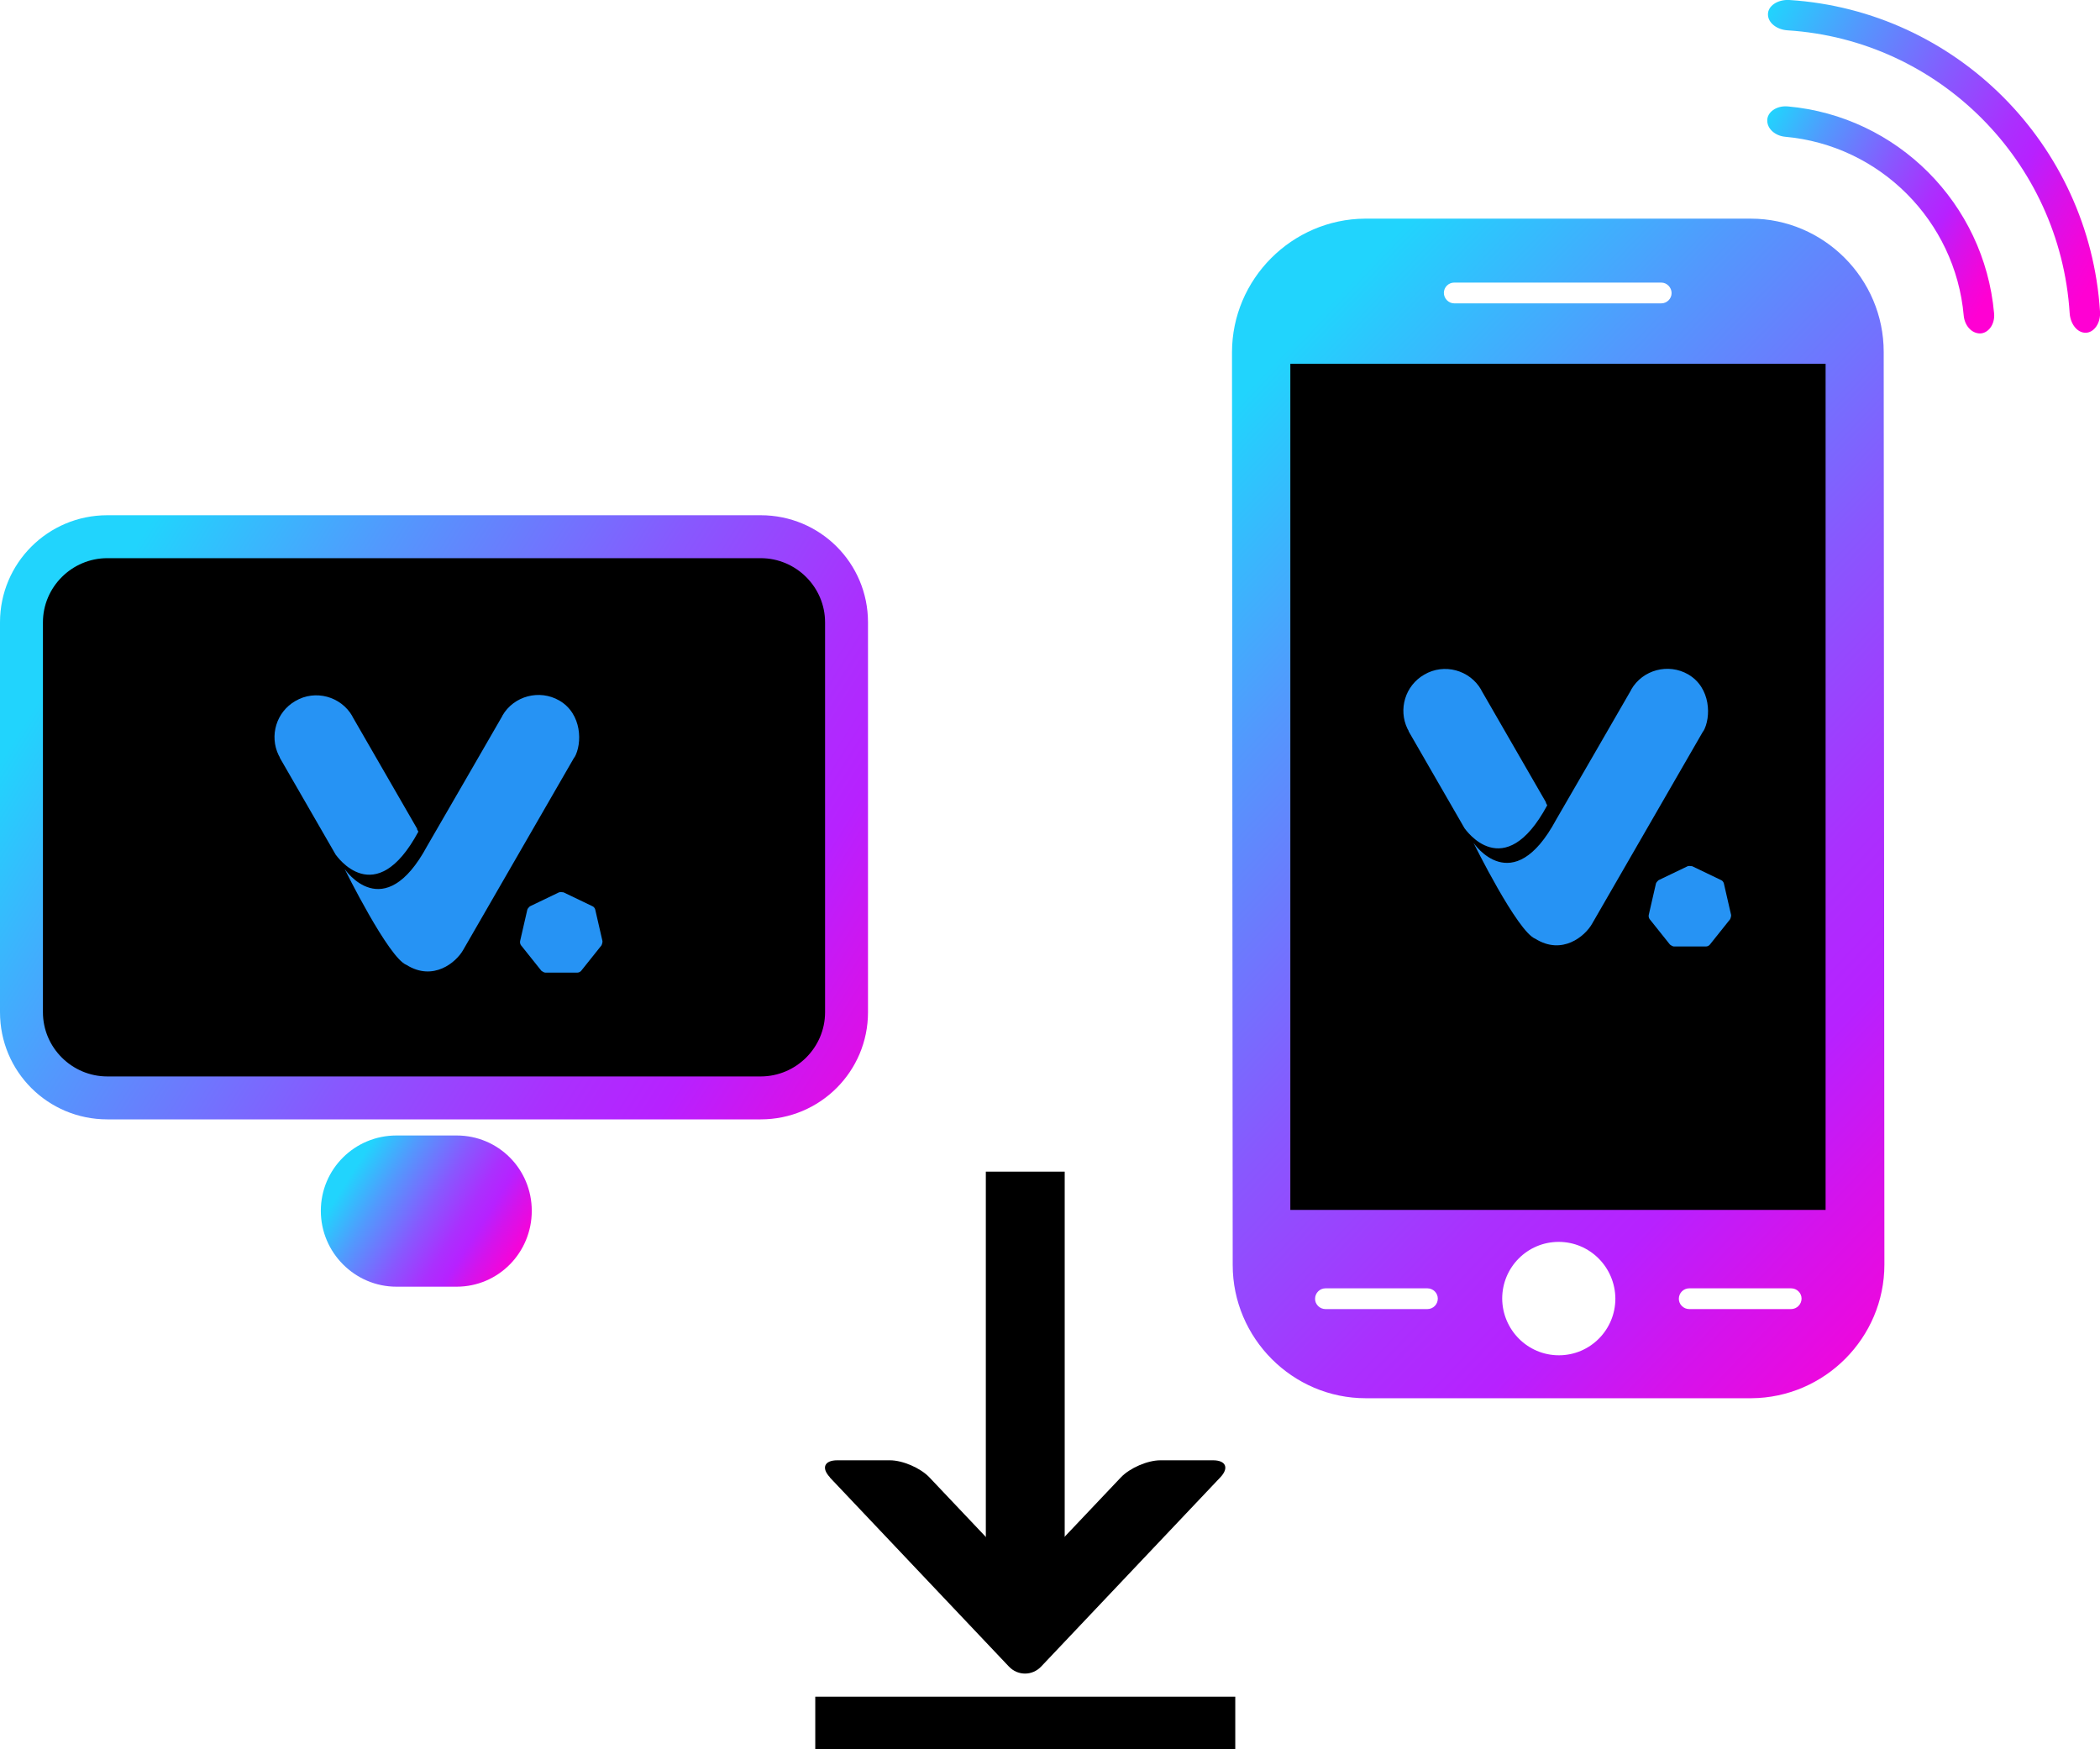 <?xml version="1.0" encoding="UTF-8"?>
<svg id="step01" xmlns="http://www.w3.org/2000/svg" xmlns:xlink="http://www.w3.org/1999/xlink" viewBox="0 0 90 74.96">
  <defs>
    <style>
      .cls-1 {
        fill: url(#_무제_그라디언트_35-3);
      }

      .cls-2 {
        fill: url(#_무제_그라디언트_35);
      }

      .cls-3 {
        fill: #2693f4;
      }

      .cls-4 {
        fill: url(#_무제_그라디언트_33-2);
      }

      .cls-5 {
        fill: url(#_무제_그라디언트_33);
      }

      .cls-6 {
        fill: url(#_무제_그라디언트_35-2);
      }
    </style>
    <linearGradient id="_무제_그라디언트_33" data-name="무제 그라디언트 33" x1="75.06" y1="1.72" x2="91.46" y2="11.19" gradientUnits="userSpaceOnUse">
      <stop offset="0" stop-color="#21d4fd"/>
      <stop offset=".19" stop-color="#5299fd"/>
      <stop offset=".43" stop-color="#8858fe"/>
      <stop offset=".6" stop-color="#aa30fe"/>
      <stop offset=".68" stop-color="#b721ff"/>
      <stop offset=".77" stop-color="#d413ec"/>
      <stop offset=".88" stop-color="#f305da"/>
      <stop offset=".94" stop-color="#ff00d3"/>
    </linearGradient>
    <linearGradient id="_무제_그라디언트_33-2" data-name="무제 그라디언트 33" x1="75.29" y1="5.81" x2="86.36" y2="12.2" xlink:href="#_무제_그라디언트_33"/>
    <linearGradient id="_무제_그라디언트_35" data-name="무제 그라디언트 35" x1="50.84" y1="19.47" x2="92.23" y2="58.86" gradientUnits="userSpaceOnUse">
      <stop offset="0" stop-color="#21d4fd"/>
      <stop offset=".18" stop-color="#5299fd"/>
      <stop offset=".4" stop-color="#8858fe"/>
      <stop offset=".56" stop-color="#aa30fe"/>
      <stop offset=".65" stop-color="#b721ff"/>
      <stop offset=".74" stop-color="#d413ec"/>
      <stop offset=".85" stop-color="#f305da"/>
      <stop offset=".91" stop-color="#ff00d3"/>
    </linearGradient>
    <linearGradient id="_무제_그라디언트_35-2" data-name="무제 그라디언트 35" x1="15.25" y1="49.99" x2="22.9" y2="54.82" xlink:href="#_무제_그라디언트_35"/>
    <linearGradient id="_무제_그라디언트_35-3" data-name="무제 그라디언트 35" x1="4.18" y1="25.98" x2="45.87" y2="52.14" xlink:href="#_무제_그라디언트_35"/>
  </defs>
  <g>
    <rect x="7.55" y="24.48" width="22.5" height="22.5" rx="5" ry="5"/>
    <rect x="1.12" y="23.21" width="34.88" height="23.77" rx="2" ry="2"/>
    <path class="cls-3" d="M24.14,38.24s-.13-.02-.18,0l-1.25.6s-.1.09-.11.14l-.31,1.35c-.01.05,0,.13.04.18l.87,1.09s.11.08.16.08h1.39c.06,0,.13-.04.16-.08l.87-1.09s.05-.12.04-.18l-.31-1.35c-.01-.05-.06-.12-.11-.14l-1.25-.6Z"/>
    <path class="cls-3" d="M24.62,32.46c.34-.59.33-1.87-.65-2.44-.85-.49-1.95-.2-2.44.65,0,0,0,0,0,.01h0c-1.07,1.86-2.15,3.72-3.22,5.57-1.87,3.47-3.54.99-3.54.99,0,0,1.88,3.81,2.65,4.11,1.15.72,2.13-.11,2.43-.64h0s4.76-8.25,4.76-8.25c0,0,0,0,0-.01Z"/>
    <path class="cls-3" d="M17.88,35.52s0,0,0,0l-2.78-4.82h0s0,0,0-.01c-.49-.85-1.59-1.15-2.44-.65-.82.47-1.12,1.49-.72,2.32l.05.09s0,.01,0,.02l2.41,4.18s-.01-.02-.01-.02c.02.02,1.68,2.46,3.54-.99,0,0,0,0,0,0l-.06-.11Z"/>
  </g>
  <g>
    <rect x="54" y="15.34" width="25.88" height="37.12" rx=".01" ry=".01"/>
    <path class="cls-3" d="M72.51,37.12s-.13-.02-.18,0l-1.25.6s-.1.09-.11.14l-.31,1.35c-.01.05,0,.13.04.18l.87,1.09s.11.08.16.08h1.39c.06,0,.13-.04.16-.08l.87-1.09s.05-.12.04-.18l-.31-1.35c-.01-.05-.06-.12-.11-.14l-1.25-.6Z"/>
    <path class="cls-3" d="M73,31.34c.34-.59.33-1.87-.65-2.44-.85-.49-1.95-.2-2.44.65,0,0,0,0,0,.01h0c-1.07,1.86-2.15,3.72-3.22,5.57-1.87,3.47-3.54.99-3.54.99,0,0,1.88,3.81,2.65,4.11,1.15.72,2.13-.11,2.43-.64h0s4.76-8.25,4.76-8.25c0,0,0,0,0-.01Z"/>
    <path class="cls-3" d="M66.26,34.39s0,0,0,0l-2.78-4.82h0s0,0,0-.01c-.49-.85-1.59-1.15-2.44-.65-.82.47-1.12,1.49-.72,2.32l.05.09s0,.01,0,.02l2.41,4.18s-.01-.02-.01-.02c.02.02,1.68,2.46,3.54-.99,0,0,0,0,0,0l-.06-.11Z"/>
  </g>
  <g>
    <path class="cls-5" d="M76.69,0c-.51-.03-.93.26-.92.62,0,.36.38.65.84.68,6.49.41,11.68,5.62,12.09,12.12.03.46.32.84.68.84.36,0,.66-.41.62-.92C89.54,6.18,83.83.46,76.69,0Z"/>
    <path class="cls-4" d="M76.61,4.56c-.48-.04-.88.25-.87.61,0,.36.35.65.76.69,4.06.36,7.3,3.6,7.66,7.67.04.41.32.75.69.76.36,0,.66-.39.61-.87-.42-4.7-4.15-8.44-8.84-8.86Z"/>
    <path class="cls-2" d="M75.03,9.37h-16.53c-3.13.02-5.7,2.59-5.7,5.73l.03,39.11c0,3.14,2.57,5.71,5.7,5.71h16.53c3.14-.02,5.7-2.59,5.7-5.73l-.03-39.11c0-3.14-2.57-5.71-5.7-5.71ZM62.32,12.11h8.88c.24,0,.44.21.44.45h0c0,.24-.2.44-.44.44h-8.88c-.24,0-.44-.21-.44-.45,0-.24.2-.44.44-.44ZM61.17,56.1h-4.36c-.25,0-.45-.2-.45-.44,0-.25.2-.45.45-.45h4.36c.25,0,.45.2.45.44,0,.25-.2.45-.45.45ZM66.81,58.08c-1.34,0-2.42-1.09-2.43-2.43,0-1.34,1.08-2.43,2.42-2.43,1.34,0,2.42,1.09,2.43,2.43,0,1.34-1.08,2.43-2.42,2.43ZM76.76,56.1h-4.36c-.25,0-.45-.2-.45-.44,0-.25.2-.45.45-.45h4.36c.25,0,.45.2.45.44s-.2.45-.45.45ZM78.24,51.85h-22.94V15.59h22.94v36.25Z"/>
  </g>
  <g>
    <path class="cls-6" d="M19.57,48.66h-2.58c-1.79,0-3.24,1.44-3.24,3.23s1.46,3.25,3.24,3.25h2.58c1.79,0,3.22-1.46,3.22-3.25s-1.43-3.23-3.22-3.23Z"/>
    <path class="cls-1" d="M32.6,22.08H4.6c-2.55,0-4.6,2.06-4.6,4.59v16.71c0,2.54,2.05,4.59,4.6,4.59h28c2.55,0,4.6-2.06,4.6-4.59v-16.71c0-2.54-2.05-4.59-4.6-4.59ZM35.36,43.38c0,1.51-1.24,2.75-2.76,2.75H4.6c-1.52,0-2.76-1.24-2.76-2.75v-16.71c0-1.51,1.24-2.75,2.76-2.75h28c1.52,0,2.76,1.24,2.76,2.75v16.71Z"/>
  </g>
  <g>
    <rect x="42.25" y="50.21" width="3.38" height="18"/>
    <path d="M35.57,63.31c-.38-.4-.24-.73.31-.73h2.26c.55,0,1.31.33,1.69.73l3.42,3.61c.38.4,1,.4,1.37,0l3.42-3.61c.38-.4,1.14-.73,1.69-.73h2.26c.55,0,.69.33.31.73l-7.68,8.11c-.38.4-1,.4-1.38,0l-7.68-8.11Z"/>
    <rect x="34.94" y="72.71" width="18" height="2.25"/>
  </g>
</svg>